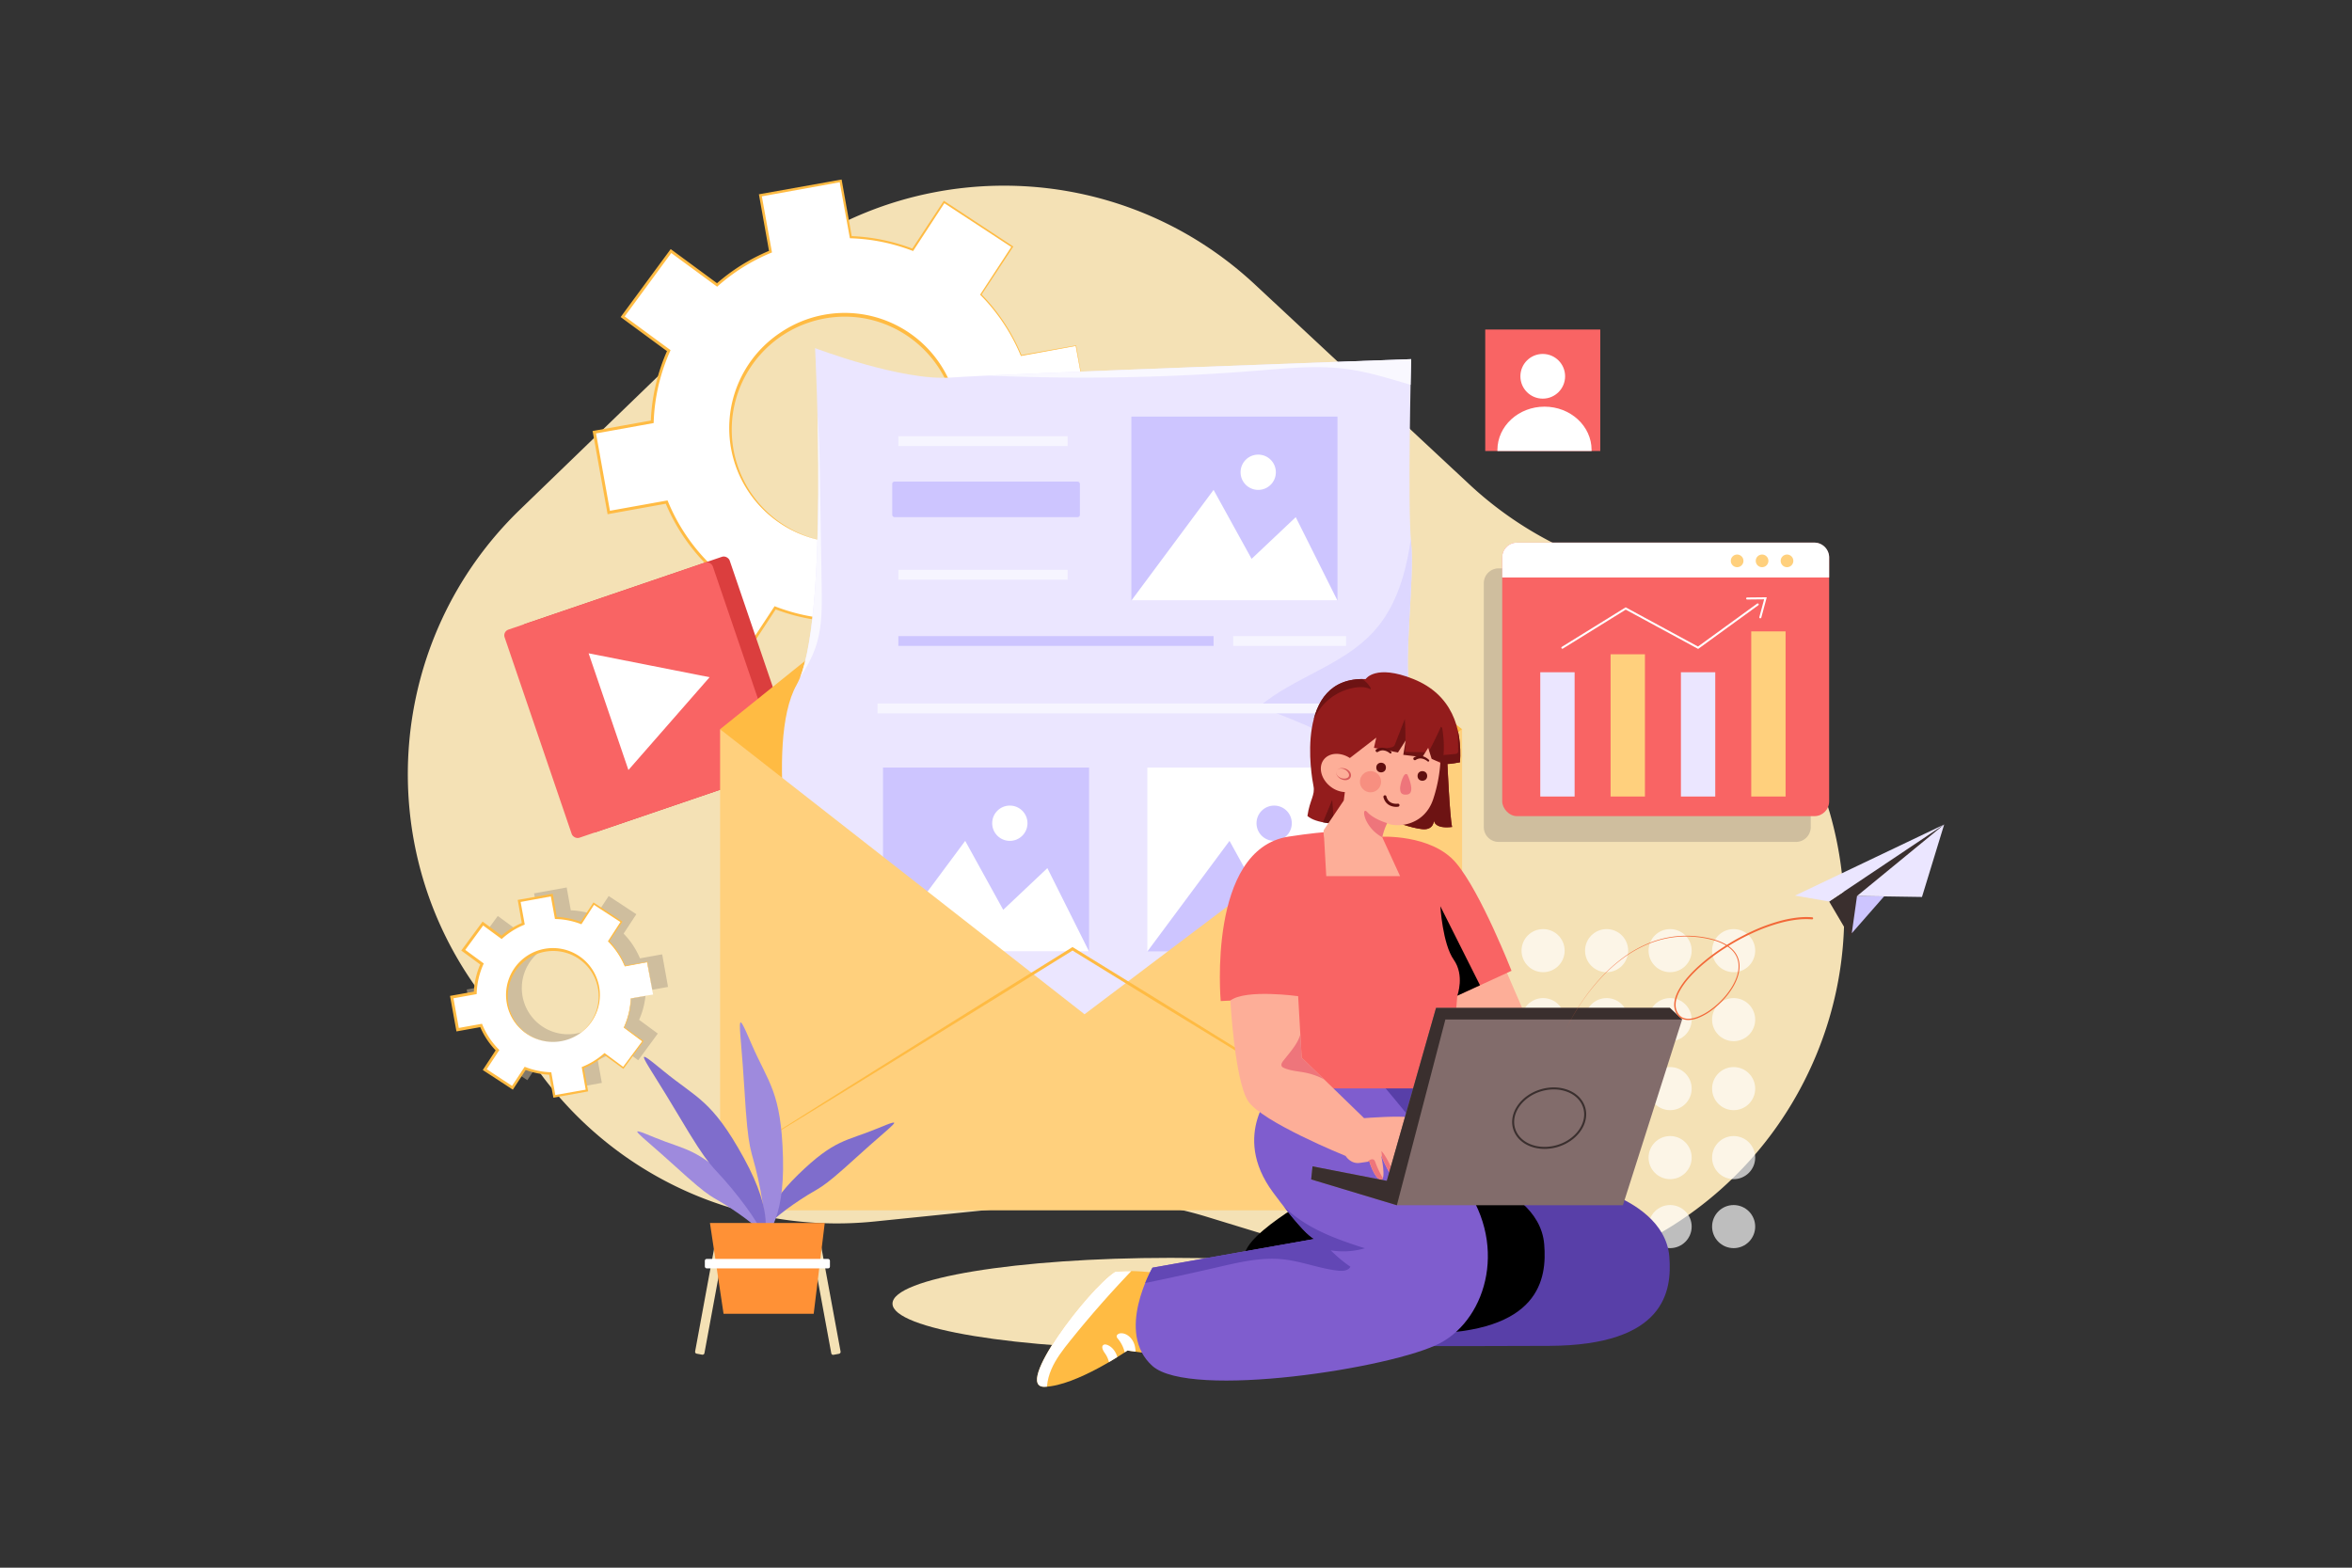 <svg xmlns="http://www.w3.org/2000/svg" xmlns:xlink="http://www.w3.org/1999/xlink" viewBox="0 0 4680 3120"><rect x="0" y="0" width="4680" height="3120" fill="#333333" stroke="none"/><defs><style>.cls-1{fill:none;}.cls-2,.cls-5{fill:#fff;}.cls-2{opacity:0;}.cls-3{fill:#f4e1b5;}.cls-4{opacity:0.68;}.cls-6{fill:#ffbb43;}.cls-7{fill:#db3e3e;}.cls-8{fill:#f96464;}.cls-9{fill:#ebe6ff;}.cls-10{clip-path:url(#clip-path);}.cls-11{fill:#f9f8ff;}.cls-12{fill:#ddd7ff;}.cls-13{fill:#cdc5ff;}.cls-14{fill:#f6f5ff;}.cls-15{fill:#ffd07d;}.cls-16{clip-path:url(#clip-path-2);}.cls-17{fill:#583fa8;}.cls-18{clip-path:url(#clip-path-3);}.cls-19{fill:#7f5dce;}.cls-20{clip-path:url(#clip-path-4);}.cls-21{fill:#6247b5;}.cls-22{fill:#931c1c;}.cls-23{clip-path:url(#clip-path-5);}.cls-24{fill:#6d1313;}.cls-25{fill:#fdae98;}.cls-26{clip-path:url(#clip-path-6);}.cls-27{opacity:0.3;}.cls-28{fill:#e84646;}.cls-29{fill:#d85b5b;}.cls-30{fill:#ee757b;}.cls-31{fill:#600f0f;}.cls-32{clip-path:url(#clip-path-7);}.cls-33{fill:#826c6b;}.cls-34{fill:#3a2f2e;}.cls-35{opacity:0.6;}.cls-36{fill:#b5a78f;}.cls-37{fill:#f26838;}.cls-38{fill:#7f6dcc;}.cls-39{fill:#9e8add;}.cls-40{fill:#ff9136;}</style><clipPath id="clip-path"><path class="cls-1" d="M1585.21,1802s-65.9-322.14,0-439.29,36.6-669.91,36.6-669.91,172.06,65.89,270.9,58.57,915.18-36.61,915.18-36.61-7.32,289.2,0,366.08-18.3,252.59,0,303.84,1.36,589.38,1.36,589.38l-674.93,63Z"></path></clipPath><clipPath id="clip-path-2"><path class="cls-1" d="M2350.77,2541.57s-77.74-17-132.45-10.4c-53.67,35.17-202.57,230.67-139.64,228.82s164.74-72.19,164.74-72.19L2373,2706.31Z"></path></clipPath><clipPath id="clip-path-3"><path class="cls-1" d="M2820.63,2081.46s343.64,278.72,386.21,295.38,109.21,55.53,114.76,124-7.94,176.59-239.07,177.7-455,0-455,0l90-270.24-19.62-270.24Z"></path></clipPath><clipPath id="clip-path-4"><path class="cls-1" d="M2536,2166.16s-89.07,90.61-2.86,207,89.07,91.44,89.07,91.44l-329,58.31s-75,129.09,0,195.72,479.25,4.17,572.78-45.8,136.8-201.73,39.53-324.59-188-229.28-188-229.28Z"></path></clipPath><clipPath id="clip-path-5"><path class="cls-1" d="M2717.4,1351.5s19.25-30.55,95.14,0,97.17,97,92.54,165.59c-17.58,3.42-25,3.42-25,3.42s4.62,104.93,9.25,125.29c-36.09,4.44-36.09-13-36.09-13s0,19.65-23.08,17.4-56.51-15.55-56.51-15.55-138.82,19.2-172.14-10.76c4.63-32.14,15.73-41.45,12-59.77S2574.14,1345.94,2717.4,1351.5Z"></path></clipPath><clipPath id="clip-path-6"><path class="cls-1" d="M3007.64,1932.08l-62.64,28.8-45.31,20.79,0,0-15,184.46H2536L2509.63,1988l-80.65,4.3s-27.21-302.13,135.07-327.28,181.3.28,181.3.28,102.73-6.42,152.07,52.28S3007.64,1932.08,3007.64,1932.08Z"></path></clipPath><clipPath id="clip-path-7"><path class="cls-1" d="M2448.21,1991.28s8.53,157.89,34.91,199.54,194.35,109.67,194.35,109.67,9.8,16.66,28.5,13.88l18.7-2.78s10.07,33.73,22.42,36.14,1-48.63,1-48.63,21,54.34,33.53,48.71,0-54.26,0-54.26,22.13,41.64,36,43-9.46-62.47-9.46-62.47,15,40.26,33.06,38.87-21.7-80.95-33.06-87.62-93.92,0-93.92,0L2590,2104.75l-6.94-122.16S2478.55,1968,2448.21,1991.28Z"></path></clipPath></defs><title>09</title><g id="_09" data-name="09"><rect id="_09-2" data-name="09" class="cls-2" width="4680" height="3120"></rect><ellipse class="cls-3" cx="2329.45" cy="2594.47" rx="553.55" ry="91.11"></ellipse><path class="cls-3" d="M1034.88,1014C1180.26,873.48,1341.3,717.88,1489,575.15c280.13-270.65,723.11-274.58,1008-9L2923.6,963.87a732.08,732.08,0,0,0,180.76,123.72l151.38,73.14C3631.87,1342.46,3780,1801.54,3581,2168.82h0c-166,306.35-524.9,453.29-858.08,351.29l-322.73-98.79a732.21,732.21,0,0,0-288.82-28.27l-371.68,38a732.13,732.13,0,0,1-660.59-289.53L957.59,1979.27C736.49,1684,769.6,1270.32,1034.88,1014Z"></path><g class="cls-4"><circle class="cls-5" cx="3449.59" cy="1891.96" r="42.88"></circle><circle class="cls-5" cx="3449.59" cy="2029.26" r="42.88"></circle><circle class="cls-5" cx="3449.59" cy="2166.56" r="42.88"></circle><circle class="cls-5" cx="3449.59" cy="2303.85" r="42.88"></circle><circle class="cls-5" cx="3449.59" cy="2441.15" r="42.88"></circle><circle class="cls-5" cx="3323.21" cy="1891.96" r="42.88"></circle><circle class="cls-5" cx="3323.21" cy="2029.26" r="42.88"></circle><circle class="cls-5" cx="3323.21" cy="2166.56" r="42.88"></circle><circle class="cls-5" cx="3323.21" cy="2303.85" r="42.88"></circle><circle class="cls-5" cx="3323.21" cy="2441.15" r="42.88"></circle><circle class="cls-5" cx="3196.83" cy="1891.96" r="42.88"></circle><circle class="cls-5" cx="3196.83" cy="2029.26" r="42.88"></circle><circle class="cls-5" cx="3196.83" cy="2166.56" r="42.88"></circle><circle class="cls-5" cx="3196.83" cy="2303.85" r="42.88"></circle><circle class="cls-5" cx="3196.83" cy="2441.15" r="42.88"></circle><circle class="cls-5" cx="3070.46" cy="1891.96" r="42.88"></circle><circle class="cls-5" cx="3070.46" cy="2029.26" r="42.88"></circle><circle class="cls-5" cx="3070.46" cy="2166.56" r="42.88"></circle><circle class="cls-5" cx="3070.46" cy="2303.85" r="42.88"></circle><circle class="cls-5" cx="3070.46" cy="2441.15" r="42.88"></circle><circle class="cls-5" cx="2944.08" cy="1891.96" r="42.88"></circle><circle class="cls-5" cx="2944.08" cy="2029.26" r="42.88"></circle><circle class="cls-5" cx="2944.08" cy="2166.56" r="42.88"></circle><circle class="cls-5" cx="2944.08" cy="2303.85" r="42.88"></circle><circle class="cls-5" cx="2944.08" cy="2441.15" r="42.88"></circle><circle class="cls-5" cx="2817.7" cy="1891.96" r="42.88"></circle><circle class="cls-5" cx="2817.7" cy="2029.26" r="42.88"></circle><circle class="cls-5" cx="2817.7" cy="2166.56" r="42.88"></circle><circle class="cls-5" cx="2817.7" cy="2303.85" r="42.88"></circle><circle class="cls-5" cx="2817.7" cy="2441.15" r="42.88"></circle></g><path class="cls-5" d="M2169.58,847.74,2140.86,688l-109,19.59a379.67,379.67,0,0,0-80.16-121.3l62.52-95.21L1878.58,402l-62.5,95.18A379.28,379.28,0,0,0,1692.89,472l-20.14-112L1513,388.72l20.16,112.13a379.14,379.14,0,0,0-106.26,66.27l-91.74-67.46L1239,630.43l91.76,67.48a379.41,379.41,0,0,0-32.9,141.61l-115.2,20.71L1211.37,1020l115.2-20.71a379.73,379.73,0,0,0,80.16,121.29l-62.51,95.21,135.68,89.09,62.5-95.18a379.62,379.62,0,0,0,122.69,25.11l20.16,112.13L1845,1318.22l-20.14-112a379.21,379.21,0,0,0,106.72-66.46l91.74,67.46,96.16-130.77-91.76-67.48a379.41,379.41,0,0,0,32.9-141.61Zm-450.27,228.58c-123.1,22.13-240.83-59.73-263-182.83s59.72-240.83,182.82-263,240.83,59.73,263,182.83S1842.41,1054.19,1719.31,1076.32Z"></path><path class="cls-6" d="M2169.58,847.74l-29.24-159.67.62.43-108.9,19.87-.65.12-.25-.61a378.82,378.82,0,0,0-80.26-120.77l-.67-.68.52-.81L2013,490.25l.42,2.05L1877.6,403.46l2.47-.51-62.32,95.3-.88,1.34-1.51-.58a378.5,378.5,0,0,0-122.54-24.81l-1.76-.06-.31-1.73-20.29-112,2.71,1.88-159.73,28.93,2-3,20.25,112.11.38,2.09-2,.81a377.38,377.38,0,0,0-105.46,65.88l-1.64,1.46-1.78-1.3-91.79-67.39,3.94-.6-96.1,130.82-.62-4.06,91.79,67.46,1.9,1.4-1,2.15a377.09,377.09,0,0,0-32.61,140.53l-.09,2.39-2.35.43-115.2,20.74,2.42-3.49,28.68,159.77-3.44-2.39,115.21-20.68,2.33-.41.9,2.18a376.64,376.64,0,0,0,79.52,120.38l1.63,1.67-1.28,1.94-62.57,95.18-.81-3.91,135.61,89.2-3.73.77,62.57-95.13,1.16-1.76,2,.75a377.84,377.84,0,0,0,121.84,25.06l2,.07.35,2,20,112.15-2.71-1.88,159.79-28.51-1.71,2.46-20-112.06-.27-1.54,1.44-.59a378.26,378.26,0,0,0,106.34-65.94l1-.91,1.1.81,91.61,67.63-2.08.32,96.5-130.52.23,1.49-91.59-67.71-.51-.38.26-.57a380,380,0,0,0,33.23-141.31V867l.3,0Zm0,0-108.88,20,.31-.36a380,380,0,0,1-32.57,141.92l-.25-1,91.94,67.25.86.63-.63.87-95.83,131-.88,1.2-1.2-.88-91.86-67.29,2.13-.09a381.59,381.59,0,0,1-107.11,67l1.17-2.13,20.32,112,.37,2.09-2.09.37-159.72,28.94-2.29.41-.42-2.3-20.31-112.1,2.36,2a381.43,381.43,0,0,1-123.54-25.16l3.12-1-62.42,95.23-1.48,2.26-2.26-1.48-135.76-89-2.36-1.55,1.55-2.37,62.47-95.25.35,3.61a383.1,383.1,0,0,1-80.81-122.2l3.23,1.77-115.2,20.74-2.91.52-.52-2.91L1179.7,860.77l-.54-3,3-.53,115.21-20.68-2.44,2.82a382.6,382.6,0,0,1,33.19-142.71l.94,3.56-91.75-67.51-2.33-1.71,1.71-2.34L1332.88,498l1.67-2.28,2.27,1.68,91.69,67.53-3.43.15a382.56,382.56,0,0,1,107.07-66.65l-1.59,2.9-20.07-112.15-.44-2.5,2.49-.45,159.8-28.51,2.3-.41.41,2.29,20,112.05-2.07-1.79a381.52,381.52,0,0,1,123.83,25.44l-2.39.77L1877.09,401l1-1.49,1.49,1,135.52,89.34,1.24.82-.82,1.23-62.76,95.06-.15-1.49a381.16,381.16,0,0,1,80.08,121.81l-.9-.49,109-19.31.53-.09.09.52Z"></path><path class="cls-6" d="M1719.31,1076.32a228,228,0,0,1-164-415.93,228,228,0,1,1,246.27,383.74A226.84,226.84,0,0,1,1719.31,1076.32Zm0,0a225,225,0,0,0,7.6-441.36A225,225,0,0,0,1631,1074.6,227,227,0,0,0,1719.31,1076.32Z"></path><rect class="cls-7" x="1092.72" y="1163.21" width="437.62" height="437.62" rx="12" transform="translate(-375.82 497.19) rotate(-18.83)"></rect><rect class="cls-8" x="1059.07" y="1174.69" width="437.62" height="437.62" rx="12" transform="translate(-381.33 486.94) rotate(-18.83)"></rect><polygon class="cls-5" points="1250.43 1532.48 1171.25 1300.23 1411.97 1347.78 1250.43 1532.48"></polygon><polygon class="cls-6" points="1432.84 1451.31 2158.01 867.97 2909.29 1451.31 2140.89 2179.48 1432.84 1451.31"></polygon><path class="cls-9" d="M1585.21,1802s-65.9-322.14,0-439.29,36.6-669.91,36.6-669.91,172.06,65.89,270.9,58.57,915.18-36.61,915.18-36.61-7.32,289.2,0,366.08-18.3,252.59,0,303.84,1.36,589.38,1.36,589.38l-674.93,63Z"></path><g class="cls-10"><path class="cls-11" d="M1631.65,957.85c-1.71-108.74-4.18-221-49-320.11-48.27,53.47-73.89,124-87,194.81s-14.89,143.21-21.73,214.93a1513.86,1513.86,0,0,1-82.31,367.91l109.6,353.41c-11.63-111.61-21.86-231,31-329.94,28.18-52.71,73.06-96.68,91.53-153.52,12.35-38,11.84-78.81,11.21-118.76Q1633.29,1062.21,1631.65,957.85Z"></path><path class="cls-11" d="M3018.72,631.24C2876.88,565,2713,567.11,2557.42,584.38S2246,632.74,2090,619.72c-17.78-1.49-39.93-7.56-42.41-25.22l-201,146a4328.32,4328.32,0,0,0,659.55-3.19c57.79-4.7,116.09-10.55,173.57-2.88,61,8.15,118.91,31.24,178.78,45.48s125.49,19,180.72-8.17c22.79-11.2,44.46-30,48-55.18C3092.57,677.78,3054.18,647.82,3018.72,631.24Z"></path><path class="cls-12" d="M2816.19,982.32c-7.1,97.57-17.49,203.14-83.54,275.31-61.3,67-157.53,90-227,148.48,80.87,30.78,161.61,64,233.31,112.43s134.5,113.49,167.32,193.55c23.75-178-104.85-352.49-72.8-529.23,8.49-46.84,28.07-91.19,35.61-138.19Z"></path></g><rect class="cls-13" x="1775.33" y="958.45" width="373.41" height="70.78" rx="4.5"></rect><rect class="cls-14" x="1787.53" y="868.15" width="336.81" height="19.52"></rect><rect class="cls-14" x="1787.53" y="1134.17" width="336.81" height="19.52"></rect><rect class="cls-13" x="1787.53" y="1265.97" width="627.24" height="19.52"></rect><rect class="cls-14" x="1746.04" y="1400.2" width="932.32" height="19.52"></rect><rect class="cls-14" x="2453.82" y="1265.97" width="224.54" height="19.52"></rect><rect class="cls-13" x="2251.25" y="829.1" width="410.02" height="366.09"></rect><polygon class="cls-5" points="2251.25 1195.19 2414.77 975 2490.43 1112.21 2578.29 1029.23 2661.27 1195.19 2251.25 1195.19"></polygon><circle class="cls-5" cx="2503.58" cy="939.88" r="35.12"></circle><rect class="cls-13" x="1757.02" y="1527.6" width="410.02" height="366.09"></rect><polygon class="cls-5" points="1757.02 1893.69 1920.54 1673.5 1996.2 1810.71 2084.06 1727.73 2167.04 1893.69 1757.02 1893.69"></polygon><circle class="cls-5" cx="2009.36" cy="1638.38" r="35.12"></circle><rect class="cls-5" x="2282.97" y="1527.6" width="410.02" height="366.09"></rect><polygon class="cls-13" points="2282.97 1893.69 2446.49 1673.5 2522.15 1810.71 2610.02 1727.73 2693 1893.69 2282.97 1893.69"></polygon><circle class="cls-13" cx="2535.31" cy="1638.38" r="35.12"></circle><path class="cls-15" d="M2909.29,1451.31v881a76.44,76.44,0,0,1-76.44,76.44H1509.27a76.45,76.45,0,0,1-76.44-76.44v-881l581.72,455L2158,2018.56,2283.22,1924Z"></path><polygon class="cls-6" points="1477.59 2295.9 1518.38 2270.06 1559.23 2244.31 1640.94 2192.82 1804.62 2090.19 1968.49 1987.85 2132.55 1885.78 2134.11 1884.81 2135.68 1885.78 2311.96 1994.47 2488.04 2103.5 2663.91 2212.85 2751.72 2267.74 2795.62 2295.19 2839.45 2322.75 2795.13 2295.99 2750.86 2269.14 2662.33 2215.43 2485.53 2107.57 2308.94 1999.37 2132.55 1890.85 2135.69 1890.85 1971.47 1992.57 1807.09 2094.03 1642.5 2195.19 1560.08 2245.59 1518.86 2270.79 1477.59 2295.9"></polygon><path class="cls-6" d="M2350.77,2541.57s-77.74-17-132.45-10.4c-53.67,35.17-202.57,230.67-139.64,228.82s164.74-72.19,164.74-72.19L2373,2706.31Z"></path><g class="cls-16"><path class="cls-5" d="M2267.19,2502.17c-2-4-6.72-5.77-11.08-6.82-31.7-7.65-65.73,2.34-92.77,20.55s-48.07,44-67.13,70.41c-31.78,44.11-59.47,91.76-75.86,143.6l66.86,61.52c-7.6-21.29-4.19-45.3,4.72-66.08s22.94-38.89,37.09-56.53q62.07-77.37,131.23-148.69C2265,2515.2,2270.21,2508.34,2267.19,2502.17Z"></path><path class="cls-5" d="M2203.34,2676.68c-2.37-.92-5.15-1.46-7.36-.21-5.61,3.19-1.23,11.55,2.57,16.76a49.73,49.73,0,0,1,8.25,39.41l14.51,1.91c-.55,1.68,2.23,2.77,3.57,1.62s1.43-3.15,1.42-4.91c0-10.52-.11-21.24-3.25-31.28S2213.16,2680.47,2203.34,2676.68Z"></path><path class="cls-5" d="M2230.7,2653.44c-4.18,0-9.32,2.66-8.68,6.79.26,1.68,1.45,3,2.55,4.35a66.12,66.12,0,0,1,14.26,52.87l13.16,8.61c4-2.45,5-7.74,5.68-12.4,1.68-12.45,3.33-25.35-.3-37.37S2243.25,2653.35,2230.7,2653.44Z"></path></g><path d="M2627.49,2373.14s-175.84,94.4-148.07,137,205.45-22.21,205.45-22.21Z"></path><path class="cls-17" d="M2820.63,2081.46s343.64,278.72,386.21,295.38,109.21,55.53,114.76,124-7.94,176.59-239.07,177.7-455,0-455,0l90-270.24-19.62-270.24Z"></path><g class="cls-18"><path d="M2571.7,2057.05s343.64,278.73,386.21,295.39,109.2,55.52,114.76,124-8,176.59-239.07,177.69-455,0-455,0l90-270.24-19.62-270.24Z"></path></g><path class="cls-19" d="M2536,2166.16s-89.07,90.61-2.86,207,89.07,91.44,89.07,91.44l-329,58.31s-75,129.09,0,195.72,479.25,4.17,572.78-45.8,136.8-201.73,39.53-324.59-188-229.28-188-229.28Z"></path><g class="cls-20"><path class="cls-21" d="M2514.82,2345c16.94,38.52,48.82,69,84.79,90.84s76.11,35.75,116.23,48.43a152.41,152.41,0,0,1-67.93,4.13A262.59,262.59,0,0,0,2687,2521c-4,8.11-15.1,8.9-24.08,7.92-37.26-4.07-72.77-18.74-110.06-22.63-43.77-4.57-87.54,5.89-130.42,15.8q-97.76,22.59-196.23,41.93c-6.8,1.34-15.79,1.6-18.55-4.76-1.74-4,.15-8.57,2.07-12.49,19.54-40,45.58-78.9,84.11-101.22,50-29,114.57-26.38,162.1-59.31,7.59-5.26,15-12,17-21Z"></path></g><path class="cls-22" d="M2717.4,1351.5s19.25-30.55,95.14,0,97.17,97,92.54,165.59c-17.58,3.42-25,3.42-25,3.42s4.62,104.93,9.25,125.29c-36.09,4.44-36.09-13-36.09-13s0,19.65-23.08,17.4-56.51-15.55-56.51-15.55-138.82,19.2-172.14-10.76c4.63-32.14,15.73-41.45,12-59.77S2574.14,1345.94,2717.4,1351.5Z"></path><g class="cls-23"><path class="cls-24" d="M2791.17,1506.58a5.21,5.21,0,0,0,3.14-.81c1.14-.91,1.31-2.55,1.38-4a618.28,618.28,0,0,0-.37-71q-9.54,24.64-19.07,49.28c-.75,1.93-1.55,3.94-3.13,5.28a12.17,12.17,0,0,1-5.54,2.15,218.73,218.73,0,0,1-32.26,4.09l-2.78,8.68C2751.1,1507.1,2771.4,1507.38,2791.17,1506.58Z"></path><path class="cls-24" d="M2900.73,1449.94q.36,21.93.71,43.87a7.72,7.72,0,0,1-.75,4.24c-1.24,2-3.92,2.41-6.27,2.62l-21.65,1.94-.51,1.07a217,217,0,0,0-2.29-52.91c-.3-1.83-1.09-4.09-2.94-4.2q-10.61,23.76-22.75,46.81a8.1,8.1,0,0,1-2.33,3.1c-1.49,1-3.44.93-5.24.81-9.85-.65-32.72-.43-45.89-.86a1.44,1.44,0,0,0-.85,2.64l-1,5.47c-.64-.51,7.18.28,7.83.78,5.61,4.28,13,5.06,20.07,5.69l49.48,4.42h.25l-3.31,6.92-70.09-9.52a32,32,0,0,0-5.7-.32c-11.43.53-12.24,7.15-12.69,13.15-3.13,41.82-.44,84.74-12.85,124.81l-13.21,18.34c7.31,6.52,18.49,4.52,28.2,3.28,42.08-5.41,85.17,11,126.78,1.53a18.68,18.68,0,0,0,7.27-3.29c8.29-6.35,5.07-14.93,1.82-22.09-8.21-18.08-17-36.09-21.56-55.41-4.72-20-4.72-40.76-6.18-61.26,0-.15,0-.32-.05-.47q12.3,1.55,24.64,2.78c2.88.29,6.18.42,8.19-1.66a9.16,9.16,0,0,0,2-4.55C2925.52,1501,2914.62,1473.47,2900.73,1449.94Z"></path><path class="cls-24" d="M2697.4,1368.31c10.19-1.44,21.08-1.27,30.12,3.66l-.21-2.85c-12.9-22.88-44-33.47-68.17-23.21-19.61,8.31-32.55,27.36-41.24,46.8a202.56,202.56,0,0,0-17.1,68c8-19.24,16.28-38.79,29.57-54.87A107.48,107.48,0,0,1,2697.4,1368.31Z"></path><path class="cls-24" d="M2698.84,1642.84c-.67,1.72-1.46,3.57-3.08,4.45s-3.5.53-5.27.18l-35.94-7-3.71-48.65q-10.1,24.42-20.18,48.85a3,3,0,0,1-4.59,1.93l-12.7-4.27,22.27,19.9a120.49,120.49,0,0,0,98.35-1.41,168.46,168.46,0,0,1-18.27-57.5Q2707.28,1621.07,2698.84,1642.84Z"></path></g><path class="cls-25" d="M2979.77,1892.75l51.5,119.08,158.68,46-33.31,61.16H2961.26a46.34,46.34,0,0,1-43.27-29.75l-51.61-134.5Z"></path><path class="cls-8" d="M3007.64,1932.08l-62.64,28.8-45.31,20.79,0,0-15,184.46H2536L2509.63,1988l-80.65,4.3s-27.21-302.13,135.07-327.28,181.3.28,181.3.28,102.73-6.42,152.07,52.28S3007.64,1932.08,3007.64,1932.08Z"></path><g class="cls-26"><path d="M2396.76,1994q2.17-1.17,4.37-2.29h-.41Z"></path></g><path class="cls-25" d="M2848.68,1510.25l-6.87-21.93-11.58,18.51-38-4.56,4.82-28.69-15.39,24-47.74-9.27,4.62-20.3-52.58,40.6c-18.49-12-41-10.93-51.86,3.14-11.59,15-5.51,39.13,13.56,53.86a50.84,50.84,0,0,0,28.34,10.81l-2.17,16.72-40,59.09a59.45,59.45,0,0,0,.86,15.3l4.3,76.18h146.9l-35.51-77.43a132.55,132.55,0,0,1,9.71-28.11c16.85,9.1,73.84,7.36,91.91-48.4a292.87,292.87,0,0,0,14-71.81Z"></path><g class="cls-27"><circle class="cls-28" cx="2727.05" cy="1555.79" r="21.08"></circle></g><path class="cls-29" d="M2659.32,1534.41a7.7,7.7,0,0,0-.34,4.76,10.77,10.77,0,0,0,2.15,4.25,16.89,16.89,0,0,0,7.75,5.16,17.94,17.94,0,0,0,8.88.67c2.81-.54,5.22-2,6.15-4.22s.38-5-1.16-7.37a18.07,18.07,0,0,0-6.57-6,16.88,16.88,0,0,0-9.07-2.1,10.67,10.67,0,0,0-4.56,1.35A7.66,7.66,0,0,0,2659.32,1534.41Zm0,0a8.45,8.45,0,0,1,3.15-3.63A12.8,12.8,0,0,1,2667,1529a20,20,0,0,1,9.94.81,18.8,18.8,0,0,1,8.59,5.83,12.75,12.75,0,0,1,2.48,5,9.22,9.22,0,0,1-4.48,10.37,12.63,12.63,0,0,1-5.35,1.63,18.84,18.84,0,0,1-10.13-2.25,20.12,20.12,0,0,1-7.41-6.67,12.9,12.9,0,0,1-1.84-4.54A8.35,8.35,0,0,1,2659.32,1534.41Z"></path><path class="cls-30" d="M2750.37,1666.29a132.55,132.55,0,0,1,9.71-28.11s-26.3-7.67-39.24-21.75S2712.38,1645.72,2750.37,1666.29Z"></path><path class="cls-31" d="M2765.38,1499a22.79,22.79,0,0,0-2.63-1.9,27.24,27.24,0,0,0-2.89-1.61,22.15,22.15,0,0,0-6.14-1.91,15.33,15.33,0,0,0-6.12.26,17.34,17.34,0,0,0-5.55,2.46l-.26.15a3,3,0,0,1-3.11-5.23l.16-.09a23.49,23.49,0,0,1,7.7-2.75,20.65,20.65,0,0,1,8.11.25,26.82,26.82,0,0,1,7.3,2.86,29.32,29.32,0,0,1,3.23,2.1,27.62,27.62,0,0,1,3,2.54,2,2,0,0,1-2.69,3Z"></path><path class="cls-31" d="M2840.41,1515.09a23,23,0,0,0-2.62-1.9,25.63,25.63,0,0,0-2.9-1.6,22,22,0,0,0-6.13-1.91,15.51,15.51,0,0,0-6.12.25,17.72,17.72,0,0,0-5.56,2.46l-.25.15a3,3,0,1,1-3.11-5.22l.16-.09a23.51,23.51,0,0,1,7.7-2.76,20.84,20.84,0,0,1,8.11.25,26.82,26.82,0,0,1,7.3,2.86,31.42,31.42,0,0,1,3.23,2.11,25.53,25.53,0,0,1,3,2.54,2,2,0,0,1-2.69,3Z"></path><path class="cls-30" d="M2800.55,1541.67s17.6,37.43-.54,39.64c-13.35,1.62-13.82-5.93-14.12-12.24S2792.93,1534,2800.55,1541.67Z"></path><circle class="cls-31" cx="2830.23" cy="1544.3" r="9.59"></circle><circle class="cls-31" cx="2748.13" cy="1527.57" r="9.59"></circle><path class="cls-31" d="M2778.13,1605.79c-8.74,0-21.53-3.9-25.34-19.25a3,3,0,1,1,5.89-1.46c4.22,17,21.77,14.52,22.52,14.41a3,3,0,0,1,.93,6A26.71,26.71,0,0,1,2778.13,1605.79Z"></path><path class="cls-25" d="M2448.21,1991.28s8.53,157.89,34.91,199.54,194.35,109.67,194.35,109.67,9.8,16.66,28.5,13.88l18.7-2.78s10.07,33.73,22.42,36.14,1-48.63,1-48.63,21,54.34,33.53,48.71,0-54.26,0-54.26,22.13,41.64,36,43-9.46-62.47-9.46-62.47,15,40.26,33.06,38.87-21.7-80.95-33.06-87.62-93.92,0-93.92,0L2590,2104.75l-6.94-122.16S2478.55,1968,2448.21,1991.28Z"></path><g class="cls-32"><path class="cls-30" d="M2700.19,2180.93c1.74-2.48,1.09-5.86.23-8.77-6.33-21.31-20.24-39.58-35.72-55.54s-32.75-30.11-47.88-46.4l-27.34-24c-1.06,25.32-20.71,45.24-36.22,65.28-2.38,3.08-4.77,7.24-2.81,10.59,1,1.66,2.8,2.61,4.57,3.39,13.1,5.74,27.76,6.44,41.79,9.22a140.9,140.9,0,0,1,59.36,27.29c10.71,8.41,20.92,18.75,34.28,21.38C2693.93,2184,2698.16,2183.83,2700.19,2180.93Z"></path><path class="cls-30" d="M2736.68,2313.1c-.62-1.7-1.27-3.5-2.67-4.65-2.39-2-6.05-1.27-8.68.38s-4.69,4.07-7.33,5.69c-5,3.07-11.29,2.84-17.15,2.51l-11-.63,13.76,16.13c-.25,5,3.54,9.25,7.53,12.26a50,50,0,0,0,39.09,9.05,5.33,5.33,0,0,0,2.47-1c2-1.72.76-5-.6-7.28A190.49,190.49,0,0,1,2736.68,2313.1Z"></path><path class="cls-30" d="M2748.72,2290.68q1.13,10,2.24,20l8.64,36.55c5.78,8.75,19.42,10.9,27.6,4.35C2769.59,2335.07,2765,2308.53,2748.72,2290.68Z"></path></g><path d="M2899.69,1981.67c.5-1.42,14.77-40.65-7.05-71.63-22.21-31.57-26.68-106.53-26.68-106.53l79,157.37Z"></path><polygon class="cls-33" points="2857.46 2005.85 2759.43 2350.13 2611.67 2321.31 2608.98 2347.22 2779.47 2398.66 3229.26 2398.66 3347.1 2028.95 3322.6 2005.85 2857.46 2005.85"></polygon><polygon class="cls-34" points="3347.1 2028.95 2876.03 2028.95 2779.47 2398.66 2608.98 2347.22 2611.67 2321.31 2759.43 2350.13 2857.46 2005.85 3322.6 2005.85 3347.1 2028.95"></polygon><path class="cls-34" d="M3073.46,2286.53c-29.52,0-55.11-15.08-62.51-39.51-9.54-31.55,14.81-66.92,54.27-78.87,19-5.76,38.75-5.28,55.48,1.35,16.9,6.69,28.76,18.84,33.41,34.2,9.55,31.54-14.8,66.92-54.27,78.86A91.26,91.26,0,0,1,3073.46,2286.53Zm18.29-118.38a88,88,0,0,0-25.37,3.83c-37.36,11.31-60.5,44.45-51.6,73.88s46.54,44.17,83.9,32.88,60.51-44.45,51.6-73.88h0c-4.28-14.17-15.31-25.41-31.05-31.64A74.69,74.69,0,0,0,3091.75,2168.15Z"></path><g class="cls-35"><path class="cls-36" d="M1329.24,1964.16l-11.66-64.84-44.22,8a154,154,0,0,0-32.54-49.23l25.38-38.64-55.08-36.17-25.36,38.64a153.94,153.94,0,0,0-50-10.2l-8.18-45.47-64.84,11.66,8.18,45.51a154,154,0,0,0-43.13,26.9l-37.23-27.38-39,53.07,37.24,27.39a153.93,153.93,0,0,0-13.35,57.48l-46.76,8.41,11.66,64.84,46.76-8.41a153.86,153.86,0,0,0,32.53,49.23l-25.37,38.65,55.07,36.16,25.37-38.63a154.05,154.05,0,0,0,49.79,10.19l8.19,45.51,64.84-11.66-8.18-45.47a153.85,153.85,0,0,0,43.32-27l37.24,27.38,39-53.08-37.25-27.39a153.88,153.88,0,0,0,13.35-57.48Zm-182.76,92.78a91.92,91.92,0,1,1,74.2-106.73A91.92,91.92,0,0,1,1146.48,2056.94Z"></path></g><polygon class="cls-34" points="3639.63 1794.16 3680.61 1863.76 3868.5 1640.88 3639.63 1794.16"></polygon><polygon class="cls-13" points="3695.09 1783.17 3684.64 1857.38 3749.44 1783.38 3695.09 1783.17"></polygon><polygon class="cls-9" points="3824.34 1785.13 3695.09 1783.17 3868.5 1640.88 3824.34 1785.13"></polygon><polygon class="cls-9" points="3571.73 1782.42 3639.63 1794.16 3868.5 1640.88 3571.73 1782.42"></polygon><path class="cls-37" d="M3114.24,2052.21c4.28-9.5,9.15-18.72,14.26-27.8s10.59-18,16.34-26.64a411.4,411.4,0,0,1,38.22-49.41,314.9,314.9,0,0,1,46.17-42.08,235.69,235.69,0,0,1,54.55-30.37,198.32,198.32,0,0,1,61-13.25,200.86,200.86,0,0,1,31.31.73,203.32,203.32,0,0,1,30.87,5.41,125.24,125.24,0,0,1,14.94,4.87,90.37,90.37,0,0,1,14.11,7,62,62,0,0,1,12.34,9.87,47,47,0,0,1,8.91,13.11,45.86,45.86,0,0,1,3.89,15.38,58.6,58.6,0,0,1-1,15.81c-2,10.39-6.3,20.17-11.58,29.23a150.54,150.54,0,0,1-18.78,25.19,166.52,166.52,0,0,1-23.32,21.07,119,119,0,0,1-27.38,15.54,62.31,62.31,0,0,1-15.41,3.93,31.7,31.7,0,0,1-16-2,23.35,23.35,0,0,1-6.86-4.56,31.8,31.8,0,0,1-5-6.47,33.36,33.36,0,0,1-4.45-15.49,47.9,47.9,0,0,1,2.21-15.86,80.33,80.33,0,0,1,6.2-14.63,148.3,148.3,0,0,1,18.14-25.76,257.36,257.36,0,0,1,22-22.44,390.36,390.36,0,0,1,49.83-38,450.81,450.81,0,0,1,54.81-30.44,355.23,355.23,0,0,1,58.89-21.69,232.57,232.57,0,0,1,30.91-6.06,153.81,153.81,0,0,1,31.61-.84,2.08,2.08,0,0,1-.35,4.14h0a150.74,150.74,0,0,0-30.76.69,230.72,230.72,0,0,0-30.41,5.84,351,351,0,0,0-58.34,21.23,446.63,446.63,0,0,0-54.5,30,387.56,387.56,0,0,0-49.57,37.53,252.58,252.58,0,0,0-21.82,22.08,145.15,145.15,0,0,0-17.89,25.16,78.29,78.29,0,0,0-6,14.08,45.36,45.36,0,0,0-2.16,14.93,30.67,30.67,0,0,0,4,14.26,28.81,28.81,0,0,0,4.48,5.92,20.38,20.38,0,0,0,6.07,4.06,29,29,0,0,0,14.67,1.85,59.85,59.85,0,0,0,14.8-3.72,116.67,116.67,0,0,0,26.87-15.11,164.66,164.66,0,0,0,23.07-20.68,147.9,147.9,0,0,0,18.62-24.75c5.23-8.89,9.44-18.46,11.46-28.55a56.86,56.86,0,0,0,1.05-15.28,44.29,44.29,0,0,0-3.67-14.78,45.11,45.11,0,0,0-8.53-12.64,60.47,60.47,0,0,0-11.95-9.65,88.46,88.46,0,0,0-13.83-6.93,126.35,126.35,0,0,0-14.73-4.87,207.81,207.81,0,0,0-61.71-6.35,197.21,197.21,0,0,0-60.7,12.92,235.15,235.15,0,0,0-54.47,30,315,315,0,0,0-46.24,41.8,412.15,412.15,0,0,0-38.4,49.2q-8.67,13-16.43,26.57C3123.47,2033.53,3118.56,2042.73,3114.24,2052.21Z"></path><rect class="cls-8" x="2955.32" y="655.82" width="228.89" height="241.78"></rect><circle class="cls-5" cx="3069.76" cy="748.89" r="44.48"></circle><path class="cls-5" d="M3166.92,895.58c0,.67,0,1.35,0,2H2979.56c0-.68,0-1.36,0-2,0-47.64,42-86.25,93.71-86.25S3166.92,847.94,3166.92,895.58Z"></path><g class="cls-35"><path class="cls-36" d="M3573.73,1131.2H2981.78a29.38,29.38,0,0,0-29.29,29.29v485.78a29.37,29.37,0,0,0,29.29,29.28h591.95a29.37,29.37,0,0,0,29.28-29.28V1160.49A29.37,29.37,0,0,0,3573.73,1131.2Z"></path></g><rect class="cls-3" x="1289.87" y="2563.4" width="248.93" height="18.83" rx="3.63" transform="translate(4200.97 1648.47) rotate(100.45)"></rect><rect class="cls-3" x="1516.88" y="2563.4" width="248.93" height="18.83" rx="3.63" transform="translate(3873.89 492.15) rotate(79.55)"></rect><path class="cls-38" d="M1524,2445.61s-8.75-36.94,64.16-107.9,95.25-66.09,156.49-91.37,36.94-13.6-39.85,56.38-69,56.38-111.78,84.57S1524.93,2438.8,1524,2445.61Z"></path><path class="cls-39" d="M1523.31,2463.1s8.75-36.93-64.16-107.89-95.25-66.1-156.49-91.37-36.94-13.61,39.85,56.38,69,56.37,111.78,84.56S1522.34,2456.3,1523.31,2463.1Z"></path><path class="cls-39" d="M1519.85,2463.1s41.67-26.48,38.14-158.78-28.79-148.06-62.92-227.19-22.07-46.21-14,88.71,13.15,115.18,27.42,180.27S1525.12,2455.88,1519.85,2463.1Z"></path><path class="cls-38" d="M1518.84,2463.1s24.92-42.63-38.82-158.61-93.4-118.44-160-173.15-40.79-31,28.16,85.28,64.44,96.37,106.93,147.7S1520.21,2454.27,1518.84,2463.1Z"></path><polygon class="cls-40" points="1619.07 2614.74 1439.75 2614.74 1412.64 2433.93 1641.09 2433.93 1619.07 2614.74"></polygon><rect class="cls-5" x="1402.48" y="2505.5" width="248.93" height="18.83" rx="3.63"></rect><rect class="cls-8" x="2989.1" y="1079.94" width="650.52" height="544.36" rx="29.29"></rect><path class="cls-5" d="M3639.63,1109.23v40H2989.1v-40a29.38,29.38,0,0,1,29.29-29.29h592A29.38,29.38,0,0,1,3639.63,1109.23Z"></path><circle class="cls-15" cx="3456.54" cy="1116.23" r="12.61"></circle><circle class="cls-15" cx="3506.17" cy="1116.23" r="12.61"></circle><circle class="cls-15" cx="3555.79" cy="1116.23" r="12.61"></circle><rect class="cls-9" x="3064.82" y="1337.92" width="68.34" height="247.32"></rect><rect class="cls-15" x="3204.75" y="1302.13" width="68.34" height="283.11"></rect><rect class="cls-9" x="3344.68" y="1337.92" width="68.34" height="247.32"></rect><rect class="cls-15" x="3484.61" y="1256.57" width="68.34" height="328.67"></rect><path class="cls-5" d="M3379,1291.47l-1.11-.6-143-77.55-125.12,77.49a2,2,0,0,1-2.1-3.4l127.08-78.71,1,.55,142.89,77.5,117.76-85.49a2,2,0,0,1,2.35,3.23Z"></path><path class="cls-5" d="M3502.67,1230.59a1.91,1.91,0,0,1-.52-.07,2,2,0,0,1-1.41-2.45l9.51-35.33-33.75.36h0a2,2,0,0,1,0-4l39-.42-10.88,40.43A2,2,0,0,1,3502.67,1230.59Z"></path><path class="cls-5" d="M1299.56,1979.35l-11.66-64.85-44.22,8a154.16,154.16,0,0,0-32.54-49.23l25.37-38.64-55.07-36.16-25.36,38.63a153.94,153.94,0,0,0-50-10.2l-8.18-45.47L1033.06,1793l8.18,45.51a153.85,153.85,0,0,0-43.13,26.9l-37.23-27.38-39,53.07,37.24,27.39A153.93,153.93,0,0,0,945.74,1976L899,1984.42l11.66,64.84,46.75-8.41a154,154,0,0,0,32.54,49.23l-25.37,38.65,55.07,36.16,25.37-38.63a154,154,0,0,0,49.79,10.19L1103,2182l64.85-11.66-8.18-45.47a153.85,153.85,0,0,0,43.32-27l37.23,27.38,39-53.08L1242,2044.77a153.87,153.87,0,0,0,13.35-57.47Zm-182.76,92.77a91.92,91.92,0,1,1,74.2-106.73A91.91,91.91,0,0,1,1116.8,2072.12Z"></path><path class="cls-6" d="M1299.56,1979.35l-12.19-64.75.62.43-44.17,8.22-.64.12-.26-.61a153.09,153.09,0,0,0-32.63-48.7l-.67-.68.53-.81,25.13-38.81.42,2-55.24-35.9,2.47-.51-25.19,38.74-.87,1.34-1.51-.57A152.86,152.86,0,0,0,1106,1829l-1.75-.06-.32-1.73-8.32-45.45,2.7,1.88-64.8,11.87,2-3,8.27,45.5.38,2.08-2,.81a151.67,151.67,0,0,0-42.32,26.51l-1.65,1.46-1.78-1.3-37.29-27.31,3.95-.6-39,53.12-.62-4,37.27,27.36,1.9,1.4-1,2.16a151.46,151.46,0,0,0-13.06,56.39l-.08,2.39-2.36.42-46.75,8.44,2.42-3.48,11.62,64.85-3.44-2.39,46.77-8.38,2.32-.41.9,2.18A151.2,151.2,0,0,0,992,2088.06l1.64,1.67-1.29,1.94-25.42,38.61-.81-3.92,55,36.27-3.74.78,25.45-38.58,1.16-1.77,2,.76a152.29,152.29,0,0,0,49,10.14l2,.08.34,2,8,45.54-2.71-1.89,64.88-11.44-1.71,2.46-8-45.5-.27-1.55,1.44-.59a152.11,152.11,0,0,0,42.92-26.46l1-.91,1.1.82,37.11,27.55-2.08.32,39.36-52.83.23,1.5-37.07-27.63-.51-.38.26-.56a153.95,153.95,0,0,0,13.68-57.18l0-.31.3,0Zm0,0-44.16,8.32.31-.36a154,154,0,0,1-13,57.78l-.25-.94,37.42,27.15.86.62-.63.88-38.7,53.32-.87,1.2-1.21-.88L1202,2099.23l2.14-.09a156.11,156.11,0,0,1-43.71,27.48l1.17-2.13,8.35,45.44.39,2.08-2.1.38-64.8,11.87-2.29.42-.43-2.31-8.33-45.48,2.36,2.05a156,156,0,0,1-50.64-10.25l3.11-1-25.29,38.68-1.47,2.26-2.26-1.48L963,2131.1l-2.36-1.55,1.55-2.37,25.33-38.68.35,3.61A157.12,157.12,0,0,1,954.69,2042l3.22,1.77-46.75,8.43-2.91.53-.53-2.92L896,1985l-.54-3,3-.53,46.76-8.38-2.44,2.82a157.11,157.11,0,0,1,13.65-58.57l.94,3.55-37.23-27.41-2.34-1.72,1.72-2.33,39.09-53,1.68-2.28,2.27,1.67,37.18,27.46-3.43.15a157,157,0,0,1,43.94-27.28l-1.59,2.9-8.09-45.53-.45-2.51,2.5-.44,64.88-11.45,2.3-.4.4,2.28,8,45.5-2.07-1.79a155.45,155.45,0,0,1,50.64,10.51l-2.38.77,25.54-38.52,1-1.5,1.48,1,54.91,36.42,1.24.82-.82,1.23-25.62,38.49-.14-1.49a155.19,155.19,0,0,1,32.44,49.75l-.9-.49,44.27-7.67.53-.09.09.52Z"></path><path class="cls-6" d="M1116.8,2072.12A93.46,93.46,0,0,1,1023,1927.71a93.42,93.42,0,1,1,153.4,106.65A93.2,93.2,0,0,1,1116.8,2072.12Zm0,0a90.48,90.48,0,0,0,58.86-38.24,90.48,90.48,0,1,0-94.7,37.48A92,92,0,0,0,1116.8,2072.12Z"></path></g></svg>